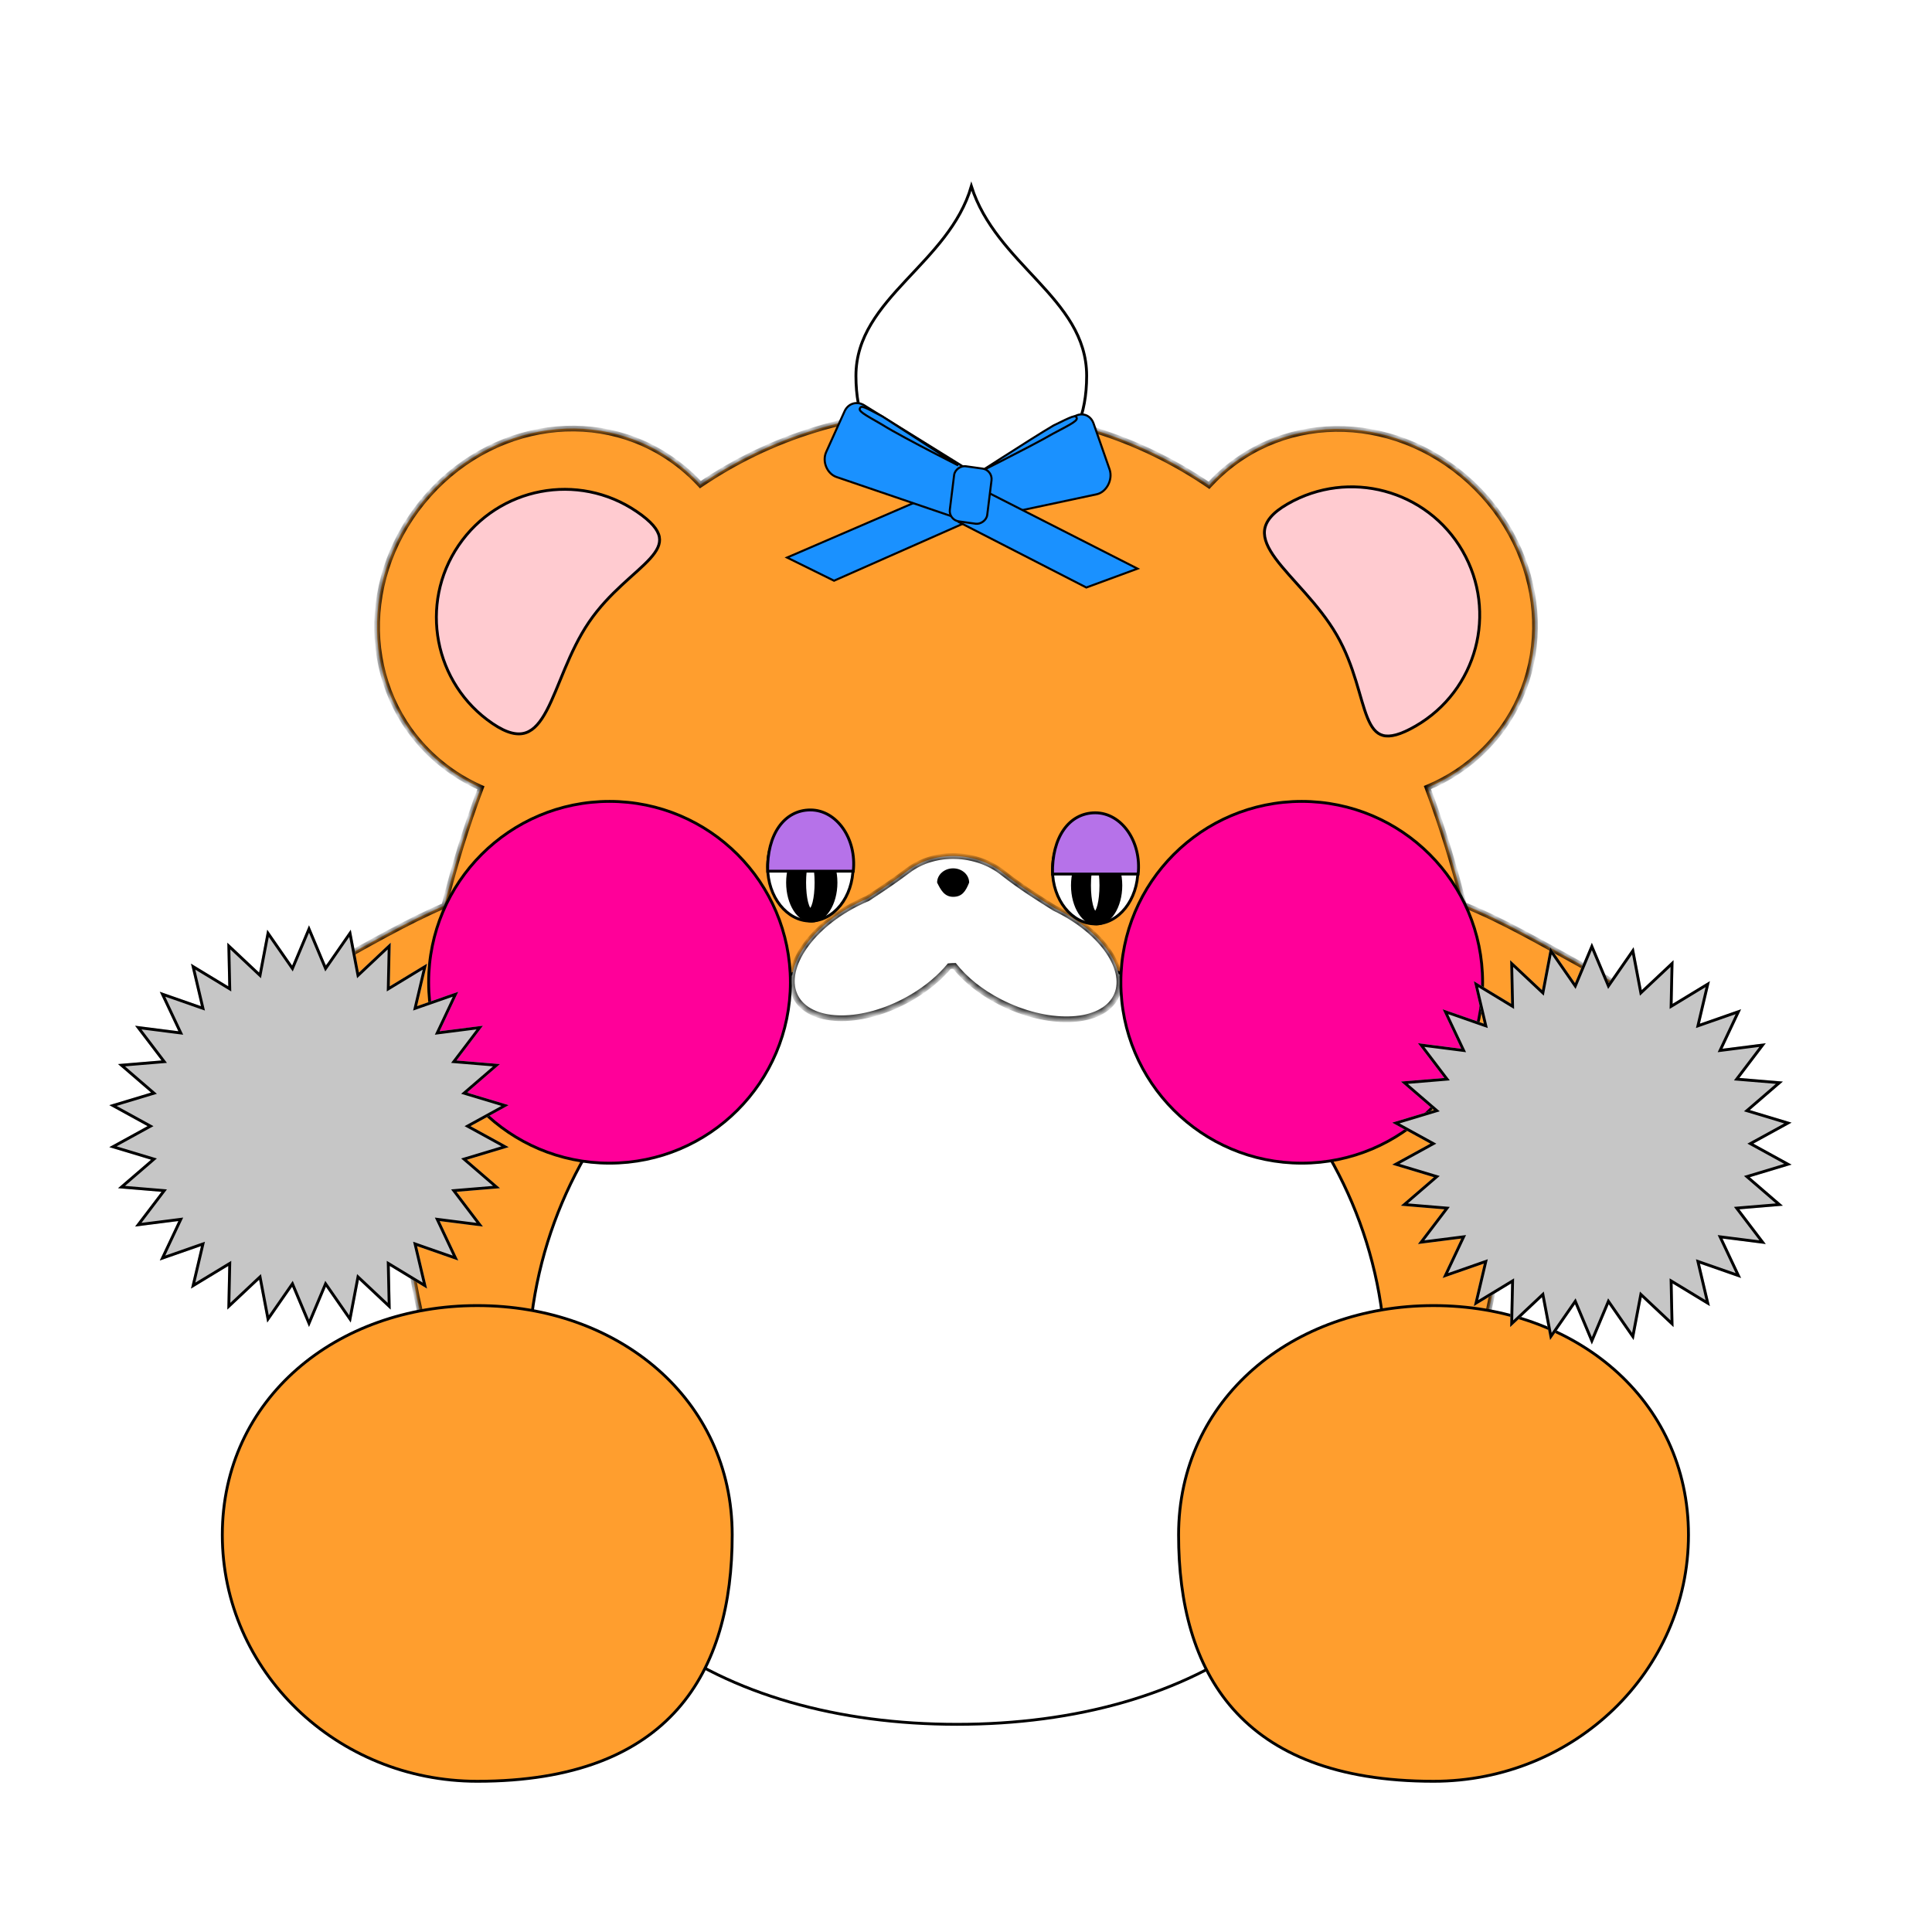 <svg xmlns="http://www.w3.org/2000/svg" fill="none" viewBox="0 0 250 250" height="250" width="250">
<mask fill="white" id="path-1-inside-1_4247_7596">
<path d="M123.474 53.02C136.606 53.02 147.485 56.697 156.444 62.799C156.67 62.551 156.903 62.307 157.142 62.067C166.355 52.855 181.381 53.466 191.025 63.11C200.669 72.755 201.279 87.781 192.067 96.993C189.9 99.16 187.396 100.798 184.71 101.91C186.588 106.886 188.145 111.99 189.421 117.091C194.472 119.08 200.279 122.492 205.701 125.462C217.26 130.959 223.503 141.991 219.645 150.104C216.065 157.631 205.047 159.997 194.242 155.907C194.1 192.849 160.445 222.756 123.474 222.757C86.518 222.757 52.874 192.874 52.705 155.953C42.226 159.534 31.767 157.086 28.297 149.79C24.44 141.678 30.683 130.646 42.242 125.149C47.3 122.379 52.695 119.222 57.497 117.196C58.776 112.07 60.34 106.94 62.226 101.938C60.413 101.138 58.679 100.088 57.075 98.782C46.971 90.558 46.046 75.547 54.656 64.97C63.266 54.392 78.151 52.252 88.255 60.477C89.111 61.173 89.902 61.922 90.629 62.712C99.564 56.661 110.404 53.02 123.474 53.02Z"></path>
</mask>
<path fill="#FF9E2E" d="M123.474 53.02C136.606 53.02 147.485 56.697 156.444 62.799C156.67 62.551 156.903 62.307 157.142 62.067C166.355 52.855 181.381 53.466 191.025 63.11C200.669 72.755 201.279 87.781 192.067 96.993C189.9 99.16 187.396 100.798 184.71 101.91C186.588 106.886 188.145 111.99 189.421 117.091C194.472 119.08 200.279 122.492 205.701 125.462C217.26 130.959 223.503 141.991 219.645 150.104C216.065 157.631 205.047 159.997 194.242 155.907C194.1 192.849 160.445 222.756 123.474 222.757C86.518 222.757 52.874 192.874 52.705 155.953C42.226 159.534 31.767 157.086 28.297 149.79C24.44 141.678 30.683 130.646 42.242 125.149C47.3 122.379 52.695 119.222 57.497 117.196C58.776 112.07 60.34 106.94 62.226 101.938C60.413 101.138 58.679 100.088 57.075 98.782C46.971 90.558 46.046 75.547 54.656 64.97C63.266 54.392 78.151 52.252 88.255 60.477C89.111 61.173 89.902 61.922 90.629 62.712C99.564 56.661 110.404 53.02 123.474 53.02Z"></path>
<path mask="url(#path-1-inside-1_4247_7596)" fill="black" d="M123.474 53.02L123.474 52.651H123.474V53.02ZM156.444 62.799L156.236 63.103L156.5 63.283L156.716 63.048L156.444 62.799ZM157.142 62.067L156.881 61.807V61.807L157.142 62.067ZM191.025 63.11L191.286 62.85L191.286 62.85L191.025 63.11ZM192.067 96.993L192.328 97.254V97.254L192.067 96.993ZM184.71 101.91L184.569 101.57L184.239 101.706L184.365 102.04L184.71 101.91ZM189.421 117.091L189.064 117.18L189.11 117.364L189.286 117.434L189.421 117.091ZM205.701 125.462L205.524 125.785L205.533 125.79L205.542 125.795L205.701 125.462ZM219.645 150.104L219.978 150.262V150.262L219.645 150.104ZM194.242 155.907L194.372 155.562L193.875 155.374L193.873 155.906L194.242 155.907ZM123.474 222.757V223.125H123.474L123.474 222.757ZM52.705 155.953L53.073 155.951L53.071 155.438L52.585 155.604L52.705 155.953ZM28.297 149.79L27.965 149.948L27.965 149.948L28.297 149.79ZM42.242 125.149L42.4 125.482L42.41 125.478L42.419 125.473L42.242 125.149ZM57.497 117.196L57.64 117.536L57.81 117.464L57.854 117.286L57.497 117.196ZM62.226 101.938L62.571 102.069L62.694 101.742L62.375 101.601L62.226 101.938ZM57.075 98.782L56.842 99.068L56.842 99.068L57.075 98.782ZM54.656 64.97L54.37 64.737L54.37 64.737L54.656 64.97ZM88.255 60.477L88.488 60.191L88.488 60.191L88.255 60.477ZM90.629 62.712L90.358 62.962L90.573 63.195L90.836 63.017L90.629 62.712ZM123.474 53.02L123.474 53.388C136.532 53.388 147.339 57.043 156.236 63.103L156.444 62.799L156.651 62.494C147.631 56.35 136.679 52.651 123.474 52.651L123.474 53.02ZM156.444 62.799L156.716 63.048C156.939 62.804 157.168 62.563 157.403 62.328L157.142 62.067L156.881 61.807C156.638 62.051 156.402 62.299 156.172 62.55L156.444 62.799ZM157.142 62.067L157.403 62.328C166.455 53.276 181.247 53.854 190.764 63.371L191.025 63.11L191.286 62.85C181.514 53.078 166.254 52.434 156.881 61.807L157.142 62.067ZM191.025 63.11L190.764 63.371C200.281 72.888 200.858 87.68 191.806 96.733L192.067 96.993L192.328 97.254C201.7 87.881 201.056 72.621 191.286 62.85L191.025 63.11ZM192.067 96.993L191.806 96.733C189.674 98.865 187.212 100.475 184.569 101.57L184.71 101.91L184.85 102.251C187.581 101.12 190.125 99.456 192.328 97.254L192.067 96.993ZM184.71 101.91L184.365 102.04C186.237 107.002 187.79 112.092 189.064 117.18L189.421 117.091L189.779 117.001C188.499 111.889 186.938 106.771 185.054 101.78L184.71 101.91ZM189.421 117.091L189.286 117.434C194.308 119.412 200.084 122.806 205.524 125.785L205.701 125.462L205.878 125.139C200.474 122.179 194.635 118.748 189.556 116.748L189.421 117.091ZM205.701 125.462L205.542 125.795C211.262 128.515 215.651 132.598 218.133 136.983C220.616 141.37 221.175 146.027 219.312 149.945L219.645 150.104L219.978 150.262C221.972 146.068 221.339 141.152 218.775 136.62C216.21 132.088 211.699 127.906 205.859 125.129L205.701 125.462ZM219.645 150.104L219.312 149.945C217.583 153.581 214.045 155.999 209.572 157.002C205.099 158.005 199.717 157.585 194.372 155.562L194.242 155.907L194.111 156.252C199.572 158.319 205.101 158.761 209.734 157.721C214.366 156.682 218.127 154.153 219.978 150.262L219.645 150.104ZM194.242 155.907L193.873 155.906C193.732 192.62 160.268 222.388 123.474 222.388L123.474 222.757L123.474 223.125C160.623 223.125 194.467 193.078 194.61 155.909L194.242 155.907ZM123.474 222.757V222.388C86.695 222.388 53.242 192.644 53.073 155.951L52.705 155.953L52.336 155.955C52.507 193.103 86.341 223.125 123.474 223.125V222.757ZM52.705 155.953L52.585 155.604C47.403 157.375 42.241 157.65 37.961 156.593C33.682 155.536 30.306 153.157 28.63 149.632L28.297 149.79L27.965 149.948C29.758 153.72 33.347 156.212 37.784 157.308C42.221 158.404 47.528 158.112 52.824 156.302L52.705 155.953ZM28.297 149.79L28.63 149.632C26.767 145.714 27.327 141.057 29.809 136.67C32.291 132.285 36.681 128.202 42.4 125.482L42.242 125.149L42.083 124.817C36.244 127.593 31.733 131.775 29.168 136.307C26.603 140.839 25.97 145.754 27.965 149.948L28.297 149.79ZM42.242 125.149L42.419 125.473C47.493 122.693 52.861 119.552 57.64 117.536L57.497 117.196L57.353 116.857C52.529 118.892 47.108 122.064 42.065 124.826L42.242 125.149ZM57.497 117.196L57.854 117.286C59.13 112.172 60.69 107.055 62.571 102.069L62.226 101.938L61.881 101.808C59.989 106.825 58.421 111.969 57.139 117.107L57.497 117.196ZM62.226 101.938L62.375 101.601C60.591 100.814 58.886 99.781 57.307 98.496L57.075 98.782L56.842 99.068C58.472 100.395 60.234 101.462 62.077 102.276L62.226 101.938ZM57.075 98.782L57.307 98.496C47.379 90.415 46.445 75.641 54.942 65.202L54.656 64.97L54.37 64.737C45.646 75.454 46.562 90.7 56.842 99.068L57.075 98.782ZM54.656 64.97L54.942 65.202C63.438 54.764 78.094 52.681 88.023 60.762L88.255 60.477L88.488 60.191C78.208 51.823 63.094 54.02 54.37 64.737L54.656 64.97ZM88.255 60.477L88.023 60.762C88.864 61.447 89.642 62.184 90.358 62.962L90.629 62.712L90.901 62.462C90.162 61.66 89.358 60.899 88.488 60.191L88.255 60.477ZM90.629 62.712L90.836 63.017C99.709 57.008 110.477 53.388 123.474 53.388V53.02V52.651C110.331 52.651 99.419 56.314 90.423 62.407L90.629 62.712Z"></path>
<path stroke-width="0.369" stroke="black" fill="white" d="M123.842 121.763C154.479 121.763 179.315 146.599 179.315 177.236C179.315 192.549 173.111 204.013 163.086 211.653C153.055 219.298 139.183 223.126 123.842 223.126C108.5 223.126 94.628 219.298 84.597 211.653C74.572 204.013 68.368 192.549 68.368 177.236C68.368 146.599 93.205 121.763 123.842 121.763Z"></path>
<path stroke-width="0.369" stroke="black" fill="white" d="M104.858 105.177C107.875 105.177 110.388 108.27 110.388 112.18C110.388 116.089 107.875 119.183 104.858 119.183C101.842 119.182 99.33 116.089 99.33 112.18C99.33 108.27 101.842 105.177 104.858 105.177Z"></path>
<path stroke-width="0.369" stroke="black" fill="black" d="M105.043 109.231C105.875 109.231 106.654 109.756 107.233 110.658C107.812 111.558 108.176 112.812 108.176 114.207C108.176 115.602 107.812 116.857 107.233 117.757C106.654 118.658 105.875 119.184 105.043 119.184C104.211 119.184 103.432 118.658 102.853 117.757C102.274 116.857 101.91 115.602 101.91 114.207C101.91 112.812 102.274 111.558 102.853 110.658C103.432 109.756 104.211 109.231 105.043 109.231Z"></path>
<path stroke-width="0.369" stroke="black" fill="white" d="M104.859 110.706C104.881 110.706 104.954 110.729 105.058 110.905C105.155 111.07 105.25 111.32 105.332 111.646C105.494 112.294 105.595 113.2 105.595 114.207C105.595 115.214 105.494 116.121 105.332 116.77C105.25 117.095 105.155 117.345 105.058 117.51C104.954 117.686 104.881 117.709 104.859 117.709C104.837 117.709 104.763 117.687 104.659 117.51C104.561 117.345 104.467 117.095 104.385 116.77C104.223 116.121 104.122 115.214 104.122 114.207C104.122 113.2 104.223 112.294 104.385 111.646C104.467 111.32 104.561 111.07 104.659 110.905C104.763 110.728 104.837 110.706 104.859 110.706Z"></path>
<path stroke-width="0.369" stroke="black" fill="#B672E9" d="M104.869 104.808C106.559 104.808 108.073 105.735 109.103 107.216C110.107 108.661 110.642 110.625 110.416 112.732H99.336C99.277 110.353 99.814 108.385 100.773 107.009C101.752 105.603 103.172 104.808 104.869 104.808Z"></path>
<path stroke-width="0.369" stroke="black" fill="white" d="M141.719 105.546C144.735 105.546 147.248 108.639 147.248 112.549C147.248 116.458 144.735 119.552 141.719 119.552C138.703 119.552 136.191 116.458 136.191 112.549C136.191 108.639 138.703 105.546 141.719 105.546Z"></path>
<path stroke-width="0.369" stroke="black" fill="black" d="M141.904 109.601C142.736 109.601 143.514 110.125 144.094 111.027C144.673 111.927 145.036 113.181 145.036 114.576C145.036 115.971 144.673 117.226 144.094 118.126C143.514 119.028 142.736 119.553 141.904 119.553C141.072 119.553 140.293 119.028 139.713 118.126C139.135 117.226 138.771 115.971 138.771 114.576C138.771 113.181 139.135 111.927 139.713 111.027C140.293 110.125 141.072 109.601 141.904 109.601Z"></path>
<path stroke-width="0.369" stroke="black" fill="white" d="M141.72 111.073C141.742 111.074 141.815 111.097 141.919 111.272C142.016 111.437 142.111 111.687 142.192 112.013C142.354 112.661 142.456 113.567 142.456 114.574C142.456 115.582 142.354 116.488 142.192 117.137C142.111 117.462 142.016 117.712 141.919 117.877C141.815 118.053 141.742 118.076 141.72 118.076C141.698 118.076 141.624 118.054 141.519 117.877C141.422 117.712 141.327 117.462 141.246 117.137C141.084 116.488 140.982 115.582 140.982 114.574C140.982 113.567 141.084 112.661 141.246 112.013C141.327 111.687 141.422 111.437 141.519 111.272C141.624 111.095 141.698 111.073 141.72 111.073Z"></path>
<path stroke-width="0.369" stroke="black" fill="#B672E9" d="M141.73 105.177C143.419 105.177 144.933 106.104 145.963 107.585C146.967 109.03 147.502 110.994 147.277 113.102H136.197C136.137 110.722 136.675 108.754 137.633 107.378C138.612 105.972 140.033 105.177 141.73 105.177Z"></path>
<circle stroke-width="0.369" stroke="black" fill="#FF0099" r="23.406" cy="127.106" cx="78.873"></circle>
<circle stroke-width="0.369" stroke="black" fill="#FF0099" r="23.406" cy="127.106" cx="168.442"></circle>
<path stroke-width="0.369" stroke="black" fill="#FF9E2E" d="M61.757 168.942C80 168.943 94.746 181.028 94.746 198.614C94.746 207.446 92.77 215.411 87.674 221.167C82.582 226.919 74.346 230.497 61.757 230.497C43.532 230.497 28.768 216.217 28.768 198.614C28.768 181.028 43.514 168.942 61.757 168.942Z"></path>
<path stroke-width="0.369" stroke="black" fill="#FF9E2E" d="M185.499 168.942C167.255 168.943 152.509 181.028 152.509 198.614C152.509 207.446 154.486 215.411 159.582 221.167C164.674 226.919 172.91 230.497 185.499 230.497C203.724 230.497 218.488 216.217 218.488 198.614C218.488 181.028 203.742 168.942 185.499 168.942Z"></path>
<mask fill="white" id="path-16-inside-2_4247_7596">
<path d="M117.507 112.631C120.997 109.992 126.336 110.222 129.766 112.941C132.047 114.75 134.381 116.205 136.475 117.517C136.677 117.613 136.88 117.712 137.081 117.816C143.132 120.921 146.317 126.089 144.194 129.358C142.071 132.626 135.445 132.757 129.394 129.652C126.877 128.36 124.857 126.71 123.508 124.99C123.283 124.992 123.057 125.002 122.833 125.024C121.645 126.453 120.04 127.825 118.095 128.985C112.29 132.443 105.668 132.704 103.305 129.57C100.941 126.434 103.731 121.089 109.535 117.631C110.43 117.098 111.345 116.641 112.26 116.261C113.944 115.163 115.733 113.972 117.507 112.631Z"></path>
</mask>
<path fill="white" d="M117.507 112.631C120.997 109.992 126.336 110.222 129.766 112.941C132.047 114.75 134.381 116.205 136.475 117.517C136.677 117.613 136.88 117.712 137.081 117.816C143.132 120.921 146.317 126.089 144.194 129.358C142.071 132.626 135.445 132.757 129.394 129.652C126.877 128.36 124.857 126.71 123.508 124.99C123.283 124.992 123.057 125.002 122.833 125.024C121.645 126.453 120.04 127.825 118.095 128.985C112.29 132.443 105.668 132.704 103.305 129.57C100.941 126.434 103.731 121.089 109.535 117.631C110.43 117.098 111.345 116.641 112.26 116.261C113.944 115.163 115.733 113.972 117.507 112.631Z"></path>
<path mask="url(#path-16-inside-2_4247_7596)" fill="black" d="M117.507 112.631L117.284 112.337L117.284 112.337L117.507 112.631ZM129.766 112.941L129.995 112.652L129.995 112.652L129.766 112.941ZM136.475 117.517L136.279 117.829L136.297 117.841L136.316 117.85L136.475 117.517ZM137.081 117.816L137.249 117.488L137.249 117.488L137.081 117.816ZM144.194 129.358L144.503 129.558L144.503 129.558L144.194 129.358ZM129.394 129.652L129.225 129.98H129.225L129.394 129.652ZM123.508 124.99L123.798 124.763L123.686 124.621L123.506 124.622L123.508 124.99ZM122.833 125.024L122.798 124.657L122.647 124.671L122.55 124.788L122.833 125.024ZM118.095 128.985L118.283 129.301L118.283 129.301L118.095 128.985ZM103.305 129.57L103.01 129.791L103.01 129.791L103.305 129.57ZM109.535 117.631L109.346 117.314L109.346 117.314L109.535 117.631ZM112.26 116.261L112.401 116.601L112.433 116.588L112.461 116.57L112.26 116.261ZM117.507 112.631L117.729 112.925C121.076 110.394 126.23 110.608 129.537 113.23L129.766 112.941L129.995 112.652C126.443 109.836 120.919 109.589 117.284 112.337L117.507 112.631ZM129.766 112.941L129.537 113.23C131.837 115.053 134.187 116.519 136.279 117.829L136.475 117.517L136.67 117.204C134.574 115.892 132.258 114.446 129.995 112.652L129.766 112.941ZM136.475 117.517L136.316 117.85C136.516 117.945 136.715 118.042 136.913 118.144L137.081 117.816L137.249 117.488C137.044 117.382 136.838 117.281 136.633 117.184L136.475 117.517ZM137.081 117.816L136.913 118.144C139.893 119.673 142.145 121.7 143.389 123.719C144.637 125.744 144.838 127.69 143.885 129.157L144.194 129.358L144.503 129.558C145.673 127.757 145.343 125.485 144.017 123.332C142.687 121.174 140.321 119.064 137.249 117.488L137.081 117.816ZM144.194 129.358L143.885 129.157C142.921 130.642 140.885 131.474 138.26 131.526C135.65 131.578 132.541 130.852 129.562 129.324L129.394 129.652L129.225 129.98C132.298 131.556 135.527 132.318 138.274 132.263C141.006 132.209 143.345 131.342 144.503 129.558L144.194 129.358ZM129.394 129.652L129.562 129.324C127.085 128.052 125.11 126.435 123.798 124.763L123.508 124.99L123.218 125.218C124.605 126.986 126.669 128.667 129.225 129.98L129.394 129.652ZM123.508 124.99L123.506 124.622C123.27 124.623 123.034 124.634 122.798 124.657L122.833 125.024L122.868 125.391C123.081 125.37 123.295 125.36 123.51 125.359L123.508 124.99ZM122.833 125.024L122.55 124.788C121.391 126.182 119.819 127.528 117.906 128.668L118.095 128.985L118.283 129.301C120.261 128.123 121.9 126.723 123.116 125.259L122.833 125.024ZM118.095 128.985L117.906 128.668C115.05 130.37 112.002 131.278 109.395 131.381C106.773 131.485 104.676 130.776 103.599 129.348L103.305 129.57L103.01 129.791C104.297 131.498 106.693 132.226 109.424 132.118C112.169 132.009 115.335 131.058 118.283 129.301L118.095 128.985ZM103.305 129.57L103.599 129.348C102.536 127.937 102.592 125.983 103.684 123.892C104.773 121.805 106.866 119.65 109.724 117.948L109.535 117.631L109.346 117.314C106.399 119.07 104.196 121.317 103.03 123.551C101.866 125.781 101.71 128.067 103.01 129.791L103.305 129.57ZM109.535 117.631L109.724 117.948C110.603 117.424 111.502 116.975 112.401 116.601L112.26 116.261L112.118 115.921C111.187 116.308 110.257 116.772 109.346 117.314L109.535 117.631ZM112.26 116.261L112.461 116.57C114.146 115.471 115.945 114.274 117.729 112.925L117.507 112.631L117.284 112.337C115.522 113.67 113.741 114.855 112.058 115.952L112.26 116.261Z"></path>
<path fill="black" d="M125.408 114.206C124.947 115.358 124.48 116.049 123.335 116.049C122.19 116.049 121.722 115.128 121.261 114.206C121.261 113.188 122.19 112.363 123.335 112.363C124.48 112.363 125.408 113.188 125.408 114.206Z"></path>
<path stroke-width="0.369" stroke="black" fill="white" d="M125.693 24.102C127.295 29.142 130.945 32.749 134.211 36.276C137.623 39.962 140.612 43.557 140.612 48.639C140.612 53.757 138.937 57.258 136.253 59.484C133.562 61.715 129.832 62.687 125.684 62.687C121.537 62.687 117.806 61.715 115.116 59.484C112.432 57.258 110.757 53.757 110.757 48.639C110.757 43.558 113.837 39.921 117.296 36.213C120.602 32.669 124.253 29.062 125.693 24.102Z"></path>
<path stroke-width="0.267" stroke="black" fill="#1A91FF" d="M125.322 67.451L107.925 75.144L101.848 72.147L123.822 62.667L125.322 67.451Z"></path>
<path stroke-width="0.267" stroke="black" fill="#1A91FF" d="M111.839 52.447L125.046 60.632C126.02 61.235 126.447 62.58 126.001 63.635L125.115 65.729C124.737 66.622 123.839 67.042 122.951 66.74L108.251 61.728C107.017 61.307 106.356 59.712 106.91 58.486L109.288 53.219C109.75 52.197 110.882 51.854 111.839 52.447Z"></path>
<path stroke-width="0.267" stroke="black" fill="#1A91FF" d="M127.82 60.454L139.038 53.886C140.025 53.308 141.128 53.714 141.505 54.793L143.576 60.729C144.038 62.054 143.188 63.689 141.894 63.964L129.315 66.644C128.482 66.821 127.715 66.361 127.419 65.507L126.71 63.462C126.335 62.38 126.832 61.032 127.82 60.454Z"></path>
<path stroke-width="0.267" stroke="black" fill="#1A91FF" d="M114.184 53.89C115.509 54.734 118.478 56.653 121.119 58.364C122.169 59.044 123.168 59.692 123.99 60.225C123.171 59.808 122.185 59.305 121.151 58.77C118.471 57.383 115.469 55.789 114.153 54.952L114.148 54.95C112.944 54.256 112.159 53.82 111.702 53.489C111.471 53.322 111.344 53.194 111.285 53.09C111.257 53.041 111.247 53.001 111.245 52.965C111.244 52.928 111.25 52.883 111.274 52.828C111.323 52.715 111.379 52.668 111.456 52.652C111.545 52.634 111.681 52.654 111.903 52.738C112.346 52.906 113.04 53.29 114.184 53.89Z"></path>
<path stroke-width="0.267" stroke="black" fill="#1A91FF" d="M136.318 55.06C134.927 55.874 132.064 57.69 129.544 59.304C128.577 59.924 127.661 60.515 126.899 61.006C127.646 60.63 128.534 60.185 129.468 59.709C131.998 58.419 134.87 56.929 136.257 56.117L136.262 56.115C137.523 55.445 138.344 55.026 138.829 54.703C139.073 54.54 139.213 54.414 139.282 54.31C139.314 54.261 139.328 54.22 139.333 54.185C139.337 54.149 139.334 54.106 139.315 54.053C139.277 53.941 139.227 53.893 139.152 53.876C139.063 53.855 138.923 53.874 138.694 53.954C138.237 54.113 137.51 54.483 136.318 55.06Z"></path>
<path stroke-width="0.267" stroke="black" fill="#1A91FF" d="M126.388 62.991L124.066 67.551L140.571 76.022L147.196 73.584L126.388 62.991Z"></path>
<rect stroke-width="0.267" stroke="black" fill="#1A91FF" transform="matrix(-0.123 0.992 -0.99 -0.138 128.561 60.984)" rx="1.338" height="4.888" width="7.193" y="0.114" x="-0.148"></rect>
<g filter="url(#filter0_g_4247_7596)">
<path fill="#C6C6C6" d="M39.986 119.736L42.17 124.944L45.389 120.304L46.442 125.852L50.556 121.983L50.432 127.629L55.26 124.699L53.966 130.196L59.297 128.334L56.889 133.442L62.49 132.729L59.072 137.224L64.7 137.692L60.422 141.378L65.83 143.006L60.879 145.722L65.83 148.439L60.422 150.066L64.7 153.752L59.072 154.22L62.49 158.715L56.889 158.003L59.297 163.11L53.966 161.249L55.26 166.745L50.432 163.816L50.556 169.462L46.442 165.592L45.389 171.14L42.17 166.501L39.986 171.708L37.802 166.501L34.583 171.14L33.53 165.592L29.417 169.462L29.54 163.816L24.712 166.745L26.006 161.249L20.675 163.11L23.084 158.003L17.482 158.715L20.9 154.22L15.272 153.752L19.55 150.066L14.143 148.439L19.093 145.722L14.143 143.006L19.55 141.378L15.272 137.692L20.9 137.224L17.482 132.729L23.084 133.442L20.675 128.334L26.006 130.196L24.712 124.699L29.54 127.629L29.417 121.983L33.53 125.852L34.583 120.304L37.802 124.944L39.986 119.736Z"></path>
<path stroke-width="0.369" stroke="black" d="M42 125.016L42.13 125.325L42.321 125.049L45.289 120.77L46.261 125.887L46.324 126.217L46.569 125.986L50.361 122.418L50.248 127.625L50.24 127.961L50.528 127.786L54.981 125.084L53.786 130.153L53.71 130.48L54.026 130.37L58.944 128.652L56.722 133.363L56.578 133.667L56.912 133.625L62.077 132.967L58.926 137.113L58.723 137.38L59.057 137.408L64.247 137.839L60.302 141.239L60.047 141.458L60.369 141.555L65.356 143.056L60.79 145.561L60.495 145.723L60.79 145.884L65.355 148.388L60.369 149.89L60.047 149.986L60.302 150.206L64.246 153.604L59.057 154.036L58.723 154.064L58.926 154.332L62.077 158.477L56.912 157.82L56.578 157.777L56.722 158.081L58.944 162.791L54.026 161.074L53.71 160.964L53.786 161.291L54.981 166.359L50.528 163.658L50.24 163.484L50.248 163.82L50.361 169.025L46.569 165.458L46.324 165.228L46.261 165.558L45.289 170.674L42.321 166.396L42.13 166.119L42 166.43L39.986 171.231L37.972 166.43L37.842 166.119L37.651 166.396L34.682 170.673L33.711 165.558L33.649 165.228L33.403 165.458L29.61 169.025L29.724 163.82L29.732 163.484L29.445 163.658L24.992 166.359L26.186 161.291L26.263 160.964L25.945 161.074L21.028 162.791L23.25 158.081L23.394 157.777L23.061 157.82L17.894 158.477L21.046 154.332L21.25 154.064L20.915 154.036L15.725 153.604L19.67 150.206L19.925 149.986L19.603 149.89L14.617 148.389L19.182 145.884L19.477 145.723L19.182 145.561L14.616 143.056L19.603 141.555L19.925 141.458L19.67 141.239L15.725 137.839L20.915 137.408L21.25 137.38L21.046 137.113L17.894 132.967L23.061 133.625L23.394 133.667L23.25 133.363L21.028 128.652L25.945 130.37L26.263 130.48L26.186 130.153L24.992 125.084L29.445 127.786L29.732 127.961L29.724 127.625L29.61 122.418L33.403 125.986L33.649 126.217L33.711 125.887L34.682 120.771L37.651 125.049L37.842 125.325L37.972 125.016L39.986 120.212L42 125.016Z"></path>
</g>
<g filter="url(#filter1_g_4247_7596)">
<path fill="#C6C6C6" d="M205.986 122L208.17 127.208L211.389 122.568L212.442 128.116L216.555 124.247L216.432 129.892L221.26 126.963L219.966 132.46L225.297 130.598L222.888 135.706L228.49 134.993L225.072 139.488L230.7 139.956L226.422 143.642L231.83 145.27L226.879 147.986L231.83 150.702L226.422 152.33L230.7 156.016L225.072 156.484L228.49 160.979L222.888 160.266L225.297 165.374L219.966 163.512L221.26 169.009L216.432 166.08L216.555 171.725L212.442 167.856L211.389 173.404L208.17 168.764L205.986 173.972L203.802 168.764L200.583 173.404L199.53 167.856L195.417 171.725L195.54 166.08L190.712 169.009L192.006 163.512L186.675 165.374L189.083 160.266L183.481 160.979L186.9 156.484L181.272 156.016L185.55 152.33L180.142 150.702L185.093 147.986L180.142 145.27L185.55 143.642L181.272 139.956L186.9 139.488L183.481 134.993L189.083 135.706L186.675 130.598L192.006 132.46L190.712 126.963L195.54 129.892L195.417 124.247L199.53 128.116L200.583 122.568L203.802 127.208L205.986 122Z"></path>
<path stroke-width="0.369" stroke="black" d="M208 127.279L208.13 127.589L208.321 127.312L211.289 123.033L212.261 128.15L212.324 128.48L212.568 128.25L216.361 124.682L216.248 129.889L216.24 130.225L216.528 130.05L220.98 127.348L219.786 132.417L219.71 132.744L220.026 132.634L224.943 130.916L222.722 135.627L222.578 135.931L222.912 135.889L228.077 135.23L224.926 139.377L224.723 139.644L225.057 139.672L230.247 140.103L226.302 143.503L226.047 143.722L226.369 143.818L231.355 145.319L226.79 147.824L226.495 147.986L226.79 148.147L231.354 150.651L226.369 152.153L226.047 152.25L226.302 152.47L230.246 155.868L225.057 156.3L224.723 156.328L224.926 156.596L228.077 160.74L222.912 160.084L222.578 160.041L222.722 160.345L224.943 165.055L220.026 163.338L219.71 163.228L219.786 163.555L220.98 168.623L216.528 165.922L216.24 165.748L216.248 166.084L216.361 171.289L212.568 167.722L212.324 167.491L212.261 167.821L211.289 172.938L208.321 168.659L208.13 168.383L208 168.693L205.985 173.495L203.972 168.693L203.842 168.383L203.65 168.659L200.682 172.937L199.711 167.821L199.648 167.491L199.403 167.722L195.609 171.289L195.724 166.084L195.731 165.748L195.444 165.922L190.992 168.623L192.186 163.555L192.263 163.228L191.945 163.338L187.028 165.055L189.25 160.345L189.394 160.041L189.061 160.084L183.894 160.74L187.046 156.596L187.25 156.328L186.915 156.3L181.725 155.868L185.67 152.47L185.925 152.25L185.603 152.153L180.617 150.652L185.182 148.147L185.477 147.986L185.182 147.824L180.616 145.319L185.603 143.818L185.925 143.722L185.67 143.503L181.725 140.103L186.915 139.672L187.25 139.644L187.046 139.377L183.894 135.23L189.061 135.889L189.394 135.931L189.25 135.627L187.028 130.916L191.945 132.634L192.263 132.744L192.186 132.417L190.992 127.348L195.444 130.05L195.731 130.225L195.724 129.889L195.609 124.682L199.403 128.25L199.648 128.48L199.711 128.15L200.682 123.034L203.65 127.312L203.842 127.589L203.972 127.279L205.985 122.476L208 127.279Z"></path>
</g>
<path stroke-width="0.369" stroke="black" fill="#FFCBD0" d="M82.387 66.195C84.296 67.494 85.139 68.54 85.317 69.474C85.491 70.394 85.03 71.274 84.12 72.282C83.209 73.29 81.905 74.366 80.477 75.695C79.056 77.016 77.532 78.569 76.218 80.499C74.904 82.429 73.929 84.549 73.086 86.552C72.24 88.563 71.533 90.443 70.748 91.927C69.962 93.413 69.124 94.447 68.048 94.814C66.983 95.178 65.618 94.909 63.722 93.618C56.15 88.464 54.188 78.147 59.342 70.574C64.496 63.001 74.814 61.04 82.387 66.195Z"></path>
<path stroke-width="0.369" stroke="black" fill="#FFCBD0" d="M183.18 93.951C181.181 95.105 179.871 95.409 178.954 95.164C178.049 94.921 177.456 94.123 176.944 92.865C176.432 91.607 176.03 89.965 175.454 88.101C174.882 86.247 174.146 84.2 172.978 82.177C171.811 80.156 170.326 78.356 168.888 76.726C167.445 75.09 166.059 73.636 165.063 72.285C164.066 70.93 163.5 69.727 163.636 68.598C163.772 67.481 164.607 66.369 166.594 65.222C174.527 60.642 184.671 63.359 189.251 71.292C193.831 79.226 191.113 89.37 183.18 93.951Z"></path>
<defs>
<filter color-interpolation-filters="sRGB" filterUnits="userSpaceOnUse" height="59.973" width="59.687" y="115.736" x="10.143" id="filter0_g_4247_7596">
<feFlood result="BackgroundImageFix" flood-opacity="0"></feFlood>
<feBlend result="shape" in2="BackgroundImageFix" in="SourceGraphic" mode="normal"></feBlend>
<feTurbulence seed="4392" numOctaves="3" baseFrequency="0.06 0.06" type="fractalNoise"></feTurbulence>
<feDisplacementMap height="100%" width="100%" result="displacedImage" yChannelSelector="G" xChannelSelector="R" scale="8" in="shape"></feDisplacementMap>
<feMerge result="effect1_texture_4247_7596">
<feMergeNode in="displacedImage"></feMergeNode>
</feMerge>
</filter>
<filter color-interpolation-filters="sRGB" filterUnits="userSpaceOnUse" height="59.973" width="59.687" y="118" x="176.142" id="filter1_g_4247_7596">
<feFlood result="BackgroundImageFix" flood-opacity="0"></feFlood>
<feBlend result="shape" in2="BackgroundImageFix" in="SourceGraphic" mode="normal"></feBlend>
<feTurbulence seed="4392" numOctaves="3" baseFrequency="0.06 0.06" type="fractalNoise"></feTurbulence>
<feDisplacementMap height="100%" width="100%" result="displacedImage" yChannelSelector="G" xChannelSelector="R" scale="8" in="shape"></feDisplacementMap>
<feMerge result="effect1_texture_4247_7596">
<feMergeNode in="displacedImage"></feMergeNode>
</feMerge>
</filter>
</defs>
</svg>
